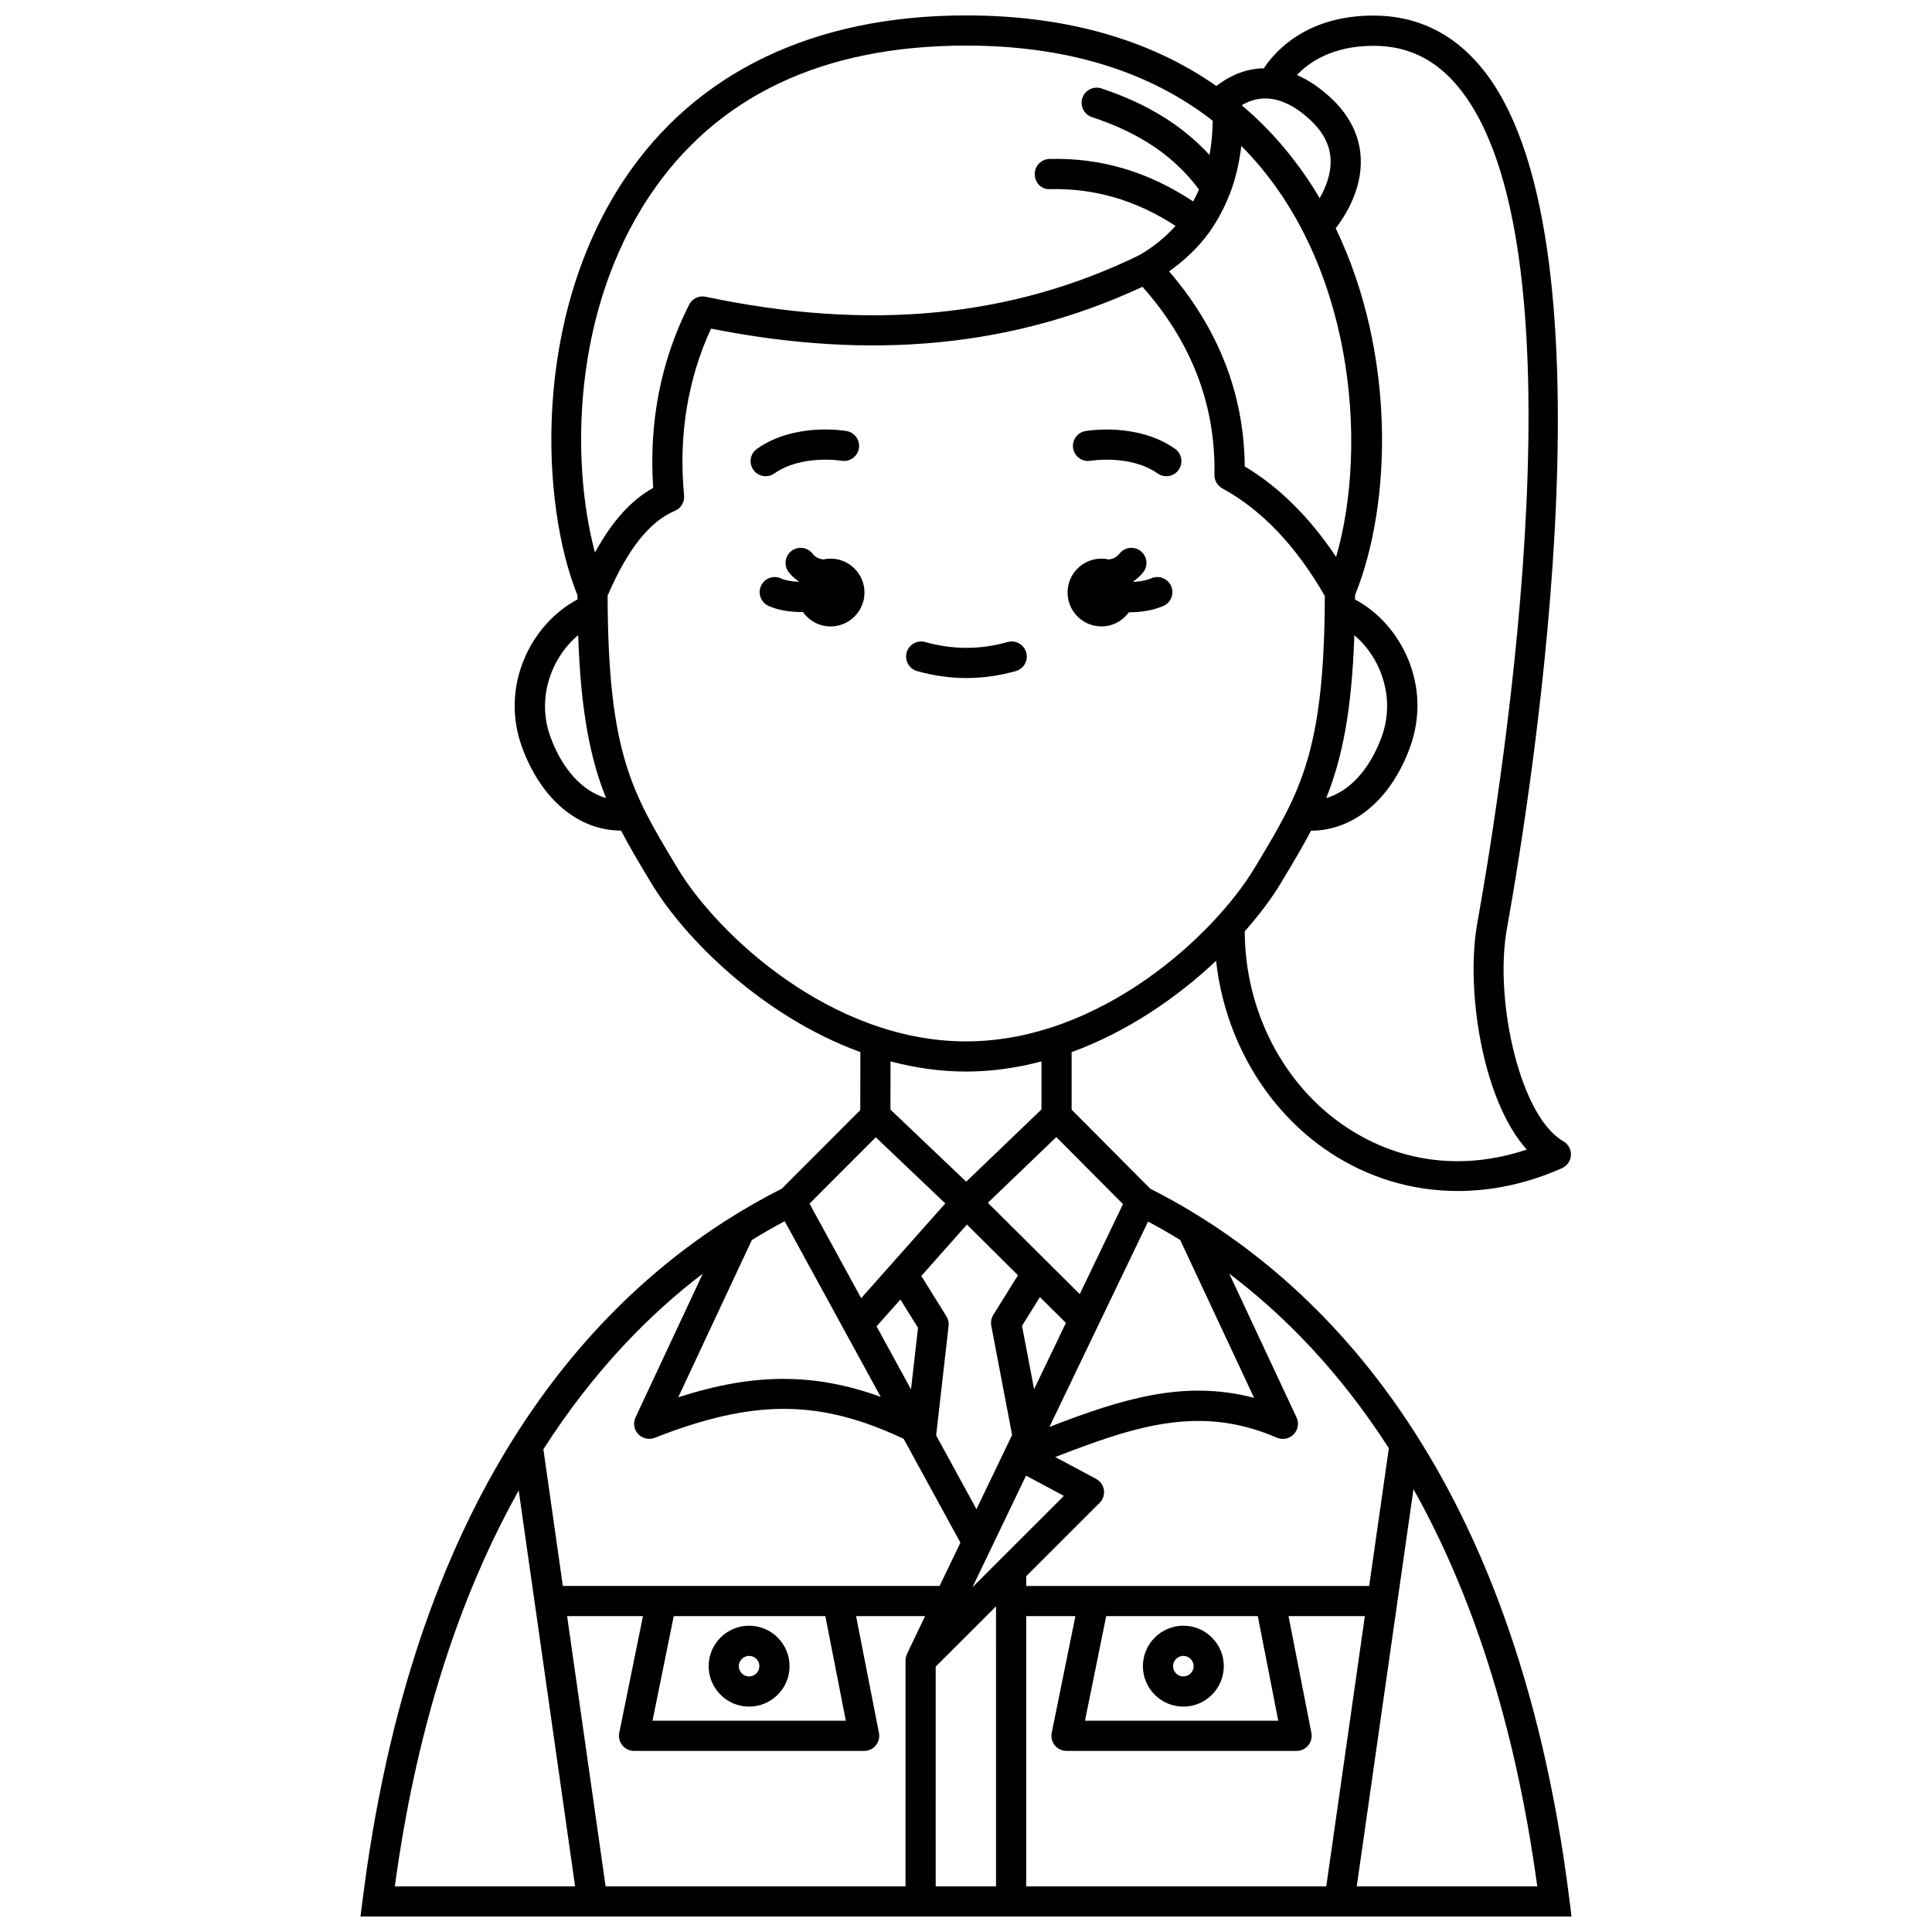 <?xml version="1.0" encoding="UTF-8"?>
<!-- Uploaded to: ICON Repo, www.iconrepo.com, Generator: ICON Repo Mixer Tools -->
<svg width="800px" height="800px" version="1.1" viewBox="144 144 512 512" xmlns="http://www.w3.org/2000/svg">
 <defs>
  <clipPath id="a">
   <path d="m239 148.09h322v503.81h-322z"/>
  </clipPath>
 </defs>
 <path d="m435.9 310c3.008 0 5.648-1.492 7.281-3.758 0.09 0 0.168 0.016 0.25 0.016 2.941 0 6.059-0.473 8.84-1.664 2.031-0.871 2.973-3.223 2.102-5.25-0.867-2.031-3.231-2.973-5.25-2.102-1.469 0.629-3.129 0.891-4.742 0.969-0.016-0.043-0.023-0.09-0.039-0.129 0.98-0.684 1.891-1.469 2.656-2.465 1.344-1.75 1.016-4.258-0.734-5.606-1.75-1.344-4.262-1.023-5.606 0.734-0.758 0.988-1.754 1.375-2.824 1.52-0.625-0.137-1.273-0.223-1.938-0.223-4.957 0-8.98 4.023-8.98 8.98 0 4.957 4.023 8.977 8.984 8.977z"/>
 <path d="m364.11 292.04c-0.668 0-1.312 0.082-1.938 0.223-1.066-0.145-2.062-0.531-2.824-1.52-1.344-1.758-3.859-2.078-5.606-0.734-1.75 1.344-2.082 3.856-0.734 5.606 0.766 0.996 1.676 1.781 2.66 2.465-0.012 0.031-0.02 0.062-0.031 0.098-1.691-0.059-3.383-0.32-4.695-0.902-2.016-0.906-4.383 0-5.281 2.019-0.898 2.016 0.004 4.379 2.019 5.281 2.59 1.16 5.723 1.625 8.742 1.625 0.121 0 0.23-0.016 0.352-0.02 1.625 2.312 4.301 3.832 7.34 3.832 4.957 0 8.98-4.023 8.98-8.98-0.004-4.965-4.023-8.992-8.984-8.992z"/>
 <path d="m433.02 266.11c0.105-0.016 10.547-1.727 17.77 3.363 0.699 0.496 1.504 0.73 2.301 0.73 1.254 0 2.496-0.586 3.269-1.695 1.273-1.805 0.84-4.297-0.969-5.57-9.977-7.027-23.191-4.801-23.75-4.703-2.172 0.383-3.617 2.445-3.242 4.617 0.383 2.172 2.43 3.641 4.621 3.258z"/>
 <path d="m349.22 269.47c7.227-5.086 17.664-3.379 17.77-3.363 2.184 0.359 4.238-1.074 4.621-3.246 0.383-2.176-1.07-4.25-3.246-4.629-0.559-0.105-13.777-2.332-23.75 4.703-1.809 1.273-2.238 3.766-0.969 5.57 0.781 1.109 2.016 1.695 3.269 1.695 0.801 0 1.605-0.242 2.305-0.73z"/>
 <path d="m413.2 321.84c2.129-0.602 3.363-2.812 2.758-4.934-0.605-2.125-2.816-3.363-4.934-2.758-7.262 2.055-14.551 2.055-21.816 0-2.121-0.59-4.336 0.641-4.934 2.758-0.602 2.125 0.637 4.336 2.758 4.934 4.34 1.227 8.746 1.848 13.082 1.848 4.344 0 8.746-0.625 13.086-1.848z"/>
 <g clip-path="url(#a)">
  <path d="m411.95 651.9c0.008 0 0.012-0.004 0.02-0.004h148.5l-0.562-4.496c-14.562-116.52-68.301-166.74-111.08-188.38l-20.836-20.949v-15.246c14.996-5.473 28.148-14.645 38.289-24.199 2.273 20.723 13.305 39.621 30.086 50.746 10.277 6.812 21.949 10.258 33.953 10.258 9.164 0 18.527-2.008 27.625-6.051 1.375-0.613 2.293-1.941 2.367-3.449 0.074-1.508-0.699-2.922-2.008-3.676-11.473-6.566-18.207-36.973-15.066-55.707 7.641-42.691 29.73-185.38-6.852-229.09-7.512-8.977-17.066-13.531-28.391-13.531-17.836 0-26.164 9.559-29.078 13.992-0.293 0.008-0.578-0.012-0.871 0.008-5.227 0.344-9.227 2.731-11.684 4.672-17.715-12.383-39.973-18.711-66.355-18.711-40.359 0-71.703 15.074-90.645 43.586-24.508 36.895-21.992 86.176-12.332 110.07 0 0.387 0.012 0.734 0.012 1.121-12.191 6.418-20.695 22.832-14.66 39.25 5.074 13.801 14.945 21.988 26.203 22.004 2.219 4.258 4.715 8.438 7.477 13.035l0.543 0.902c8.668 14.445 29.27 35.223 55.402 44.766l-0.031 15.367-20.781 20.816c-39.242 19.84-87.691 63.781-106.68 160.86-0.105 0.535-0.207 1.074-0.312 1.617-0.438 2.269-0.859 4.559-1.262 6.891-0.211 1.223-0.406 2.481-0.613 3.719-0.301 1.844-0.609 3.672-0.883 5.551-0.355 2.375-0.68 4.797-0.996 7.234-0.113 0.852-0.238 1.672-0.348 2.531l-0.566 4.484h61.465c0.008 0 0.012 0.004 0.02 0.004 0.02 0 0.039-0.004 0.055-0.004h110.86c0.012 0 0.016 0.004 0.023 0.004zm-162.98-10.441c0.215-1.523 0.445-3.027 0.672-4.527 0.277-1.793 0.551-3.578 0.848-5.332 0.16-0.957 0.332-1.891 0.496-2.836 6.602-37.465 17.629-66.82 30.473-89.785l14.949 104.92h-47.77c0.113-0.816 0.219-1.637 0.332-2.441zm102.98-173.83 25.438 46.547c-17.609-6.363-33.633-6.356-53.652 0.129l19.508-41.688c2.938-1.809 5.844-3.469 8.707-4.988zm104.82 4.988 19.574 41.828c-18.586-4.887-35.062 0.305-54.227 7.695l26.133-54.414c2.801 1.496 5.648 3.125 8.52 4.891zm-47.633 84.598-0.012 0.012-7.418 7.41 14.203-29.578 10.031 5.363zm-40.988 42.793h-51.227l5.629-27.719h40.176zm-74.992-35.711-5.156-36.227c13.578-21.203 28.57-36.137 42.246-46.543l-17.824 38.09c-0.691 1.484-0.414 3.238 0.703 4.43 1.121 1.195 2.859 1.578 4.379 0.988 26.238-10.293 43.668-10.242 65.973 0.27l15.039 27.516-5.512 11.473h-99.848zm124.89-52.152-3.203-16.785 4.742-7.621 6.891 6.848zm-11.352-16.82 5.523 28.957-9.445 19.668-10.688-19.559 3.301-28.988c0.102-0.895-0.102-1.801-0.578-2.566l-6.652-10.691 12.094-13.625 13.516 13.438-6.539 10.508c-0.527 0.852-0.719 1.871-0.531 2.859zm-24.078-6.941 4.668 7.496-1.859 16.32-9.129-16.703zm-88.324 83.91h20.098l-6.277 30.918c-0.238 1.176 0.062 2.398 0.824 3.328 0.758 0.926 1.895 1.469 3.094 1.469h60.977c1.195 0 2.328-0.535 3.086-1.457 0.758-0.922 1.066-2.141 0.836-3.312l-6.059-30.949h18.289l-4.797 9.992c-0.016 0.035-0.008 0.074-0.023 0.113-0.23 0.516-0.367 1.062-0.367 1.621l-0.004 59.887h-79.477zm97.672 13.379 15.992-15.977 0.004 74.207h-15.992zm23.992-13.379h13.039l-6.281 30.918c-0.238 1.176 0.062 2.398 0.824 3.328 0.758 0.926 1.895 1.469 3.094 1.469h60.977c1.195 0 2.328-0.535 3.086-1.457 0.758-0.922 1.066-2.141 0.836-3.312l-6.059-30.949h20.227l-10.223 71.613h-79.52zm61.371 0 5.426 27.719h-51.227l5.629-27.719zm26.227 71.609 15.031-105.26c14.781 26.395 26.746 60.684 32.805 105.26zm8.504-116.11-5.215 36.512-90.887-0.004v-2.59l19.457-19.441c0.895-0.895 1.316-2.164 1.133-3.414-0.184-1.25-0.953-2.344-2.07-2.938l-10.828-5.785c21.863-8.492 38.594-13.812 58.742-5.133 1.523 0.656 3.297 0.305 4.453-0.891 1.156-1.191 1.453-2.977 0.75-4.477l-17.832-38.105c14.562 11.016 29.262 25.973 42.297 46.266zm-81.914-40.832-24.352-24.211 18.141-17.414 17.668 17.766zm100.12-320.16c34.355 41.051 12.598 180.72 5.106 222.59-2.828 16.844 1.316 45.922 13.238 59.262-16.746 5.582-33.523 3.543-47.816-5.934-16.66-11.047-26.879-30.844-26.922-51.91 3.949-4.477 7.195-8.84 9.535-12.738l0.609-1.012c2.734-4.559 5.211-8.703 7.422-12.918 11.246-0.016 21.121-8.203 26.195-22.012 6.047-16.438-2.394-32.844-14.531-39.246 0-0.41 0.012-0.793 0.012-1.211 9.801-24.18 10.789-64.098-5.137-97.172 2.586-3.371 6.883-10.188 6.644-18.246-0.18-6.152-2.91-11.695-8.109-16.473-2.891-2.656-5.832-4.617-8.812-5.902 3.168-3.359 9.387-7.738 20.316-7.738 8.965-0.004 16.242 3.488 22.25 10.664zm-51.68 3.312c4.004-0.242 8.219 1.602 12.512 5.551 3.586 3.297 5.398 6.82 5.527 10.777 0.125 3.809-1.355 7.383-2.906 10.066-5.375-9.105-12.199-17.48-20.648-24.617 1.445-0.859 3.305-1.633 5.516-1.777zm-14.074 35.395c0.031-0.035 0.074-0.051 0.109-0.09 0.07-0.102 0.09-0.215 0.148-0.32 1.988-2.82 3.606-5.891 4.914-9.168 0.102-0.152 0.137-0.328 0.215-0.488 1.512-3.93 2.523-8.191 3.062-12.766 29.695 29.75 33.801 79.008 25.125 108.92-6.973-10.457-15.078-18.523-24.215-23.988-0.168-19.125-6.957-36.465-20.039-51.691 4.215-3.008 7.824-6.453 10.68-10.41zm38.402 106.84c6.887 5.777 11.066 16.512 7.211 27.008-3.172 8.625-8.508 14.352-14.668 16.141 4.172-10.348 6.766-22.836 7.457-43.148zm-186.89-116.25c17.641-26.551 45.895-40.016 83.984-40.016 26.543 0 48.492 6.738 65.375 19.918-0.051 3.199-0.324 6.231-0.848 9.074-7.184-7.824-16.598-13.652-28.641-17.637-2.109-0.703-4.363 0.441-5.055 2.539-0.695 2.094 0.445 4.359 2.539 5.055 12.746 4.219 21.801 10.371 28.363 19.188-0.473 1.082-0.969 2.148-1.535 3.164-11.93-7.887-24.422-11.621-38.098-11.258-2.207 0.055-3.949 1.891-3.894 4.098 0.055 2.207 1.785 4.074 4.098 3.894 11.828-0.246 22.758 2.93 33.223 9.758-2.641 2.91-5.75 5.488-9.453 7.668-34.016 16.633-71.652 20.266-115.07 11.098-1.758-0.383-3.578 0.488-4.394 2.106-7.5 14.852-10.699 31.172-9.516 48.559-5.832 3.223-10.867 8.797-15.43 17.113-6.445-24.078-5.977-63.727 14.348-94.32zm-26.129 143.25c-3.856-10.484 0.383-21.234 7.328-27.023 0.676 20.328 3.242 32.832 7.379 43.16-6.168-1.781-11.535-7.504-14.707-16.137zm33.57 34.586-0.543-0.906c-11.465-19.094-17.805-29.707-17.895-71.184 5.301-12.309 11.137-19.676 17.816-22.457 1.621-0.672 2.609-2.324 2.445-4.066-1.492-15.824 0.91-30.695 7.144-44.238 42.66 8.484 80.047 4.871 114.34-11.078 12.965 14.598 19.43 31.336 19.07 49.832-0.027 1.492 0.777 2.875 2.082 3.586 10.492 5.727 19.625 15.344 27.168 28.531-0.113 41.195-6.473 51.848-17.953 70.965l-0.609 1.012c-10.672 17.809-40.895 46.047-76.527 46.047-35.637 0-65.859-28.238-76.543-46.043zm76.543 54.039c6.887 0 13.57-0.996 19.992-2.684v12.723l-19.941 19.141-20.082-19.102 0.023-12.762c6.426 1.684 13.117 2.684 20.008 2.684zm-23.922 17.418 18.43 17.527-22.297 25.109-13.691-25.055z"/>
 </g>
 <path d="m457.6 596.27c5.91 0 10.719-4.809 10.719-10.719 0-5.914-4.809-10.719-10.719-10.719s-10.719 4.809-10.719 10.719c-0.004 5.91 4.809 10.719 10.719 10.719zm0-13.441c1.5 0 2.723 1.223 2.723 2.723s-1.219 2.723-2.723 2.723-2.723-1.219-2.723-2.723c0-1.5 1.223-2.723 2.723-2.723z"/>
 <path d="m342.52 596.27c5.91 0 10.719-4.809 10.719-10.719 0-5.914-4.809-10.719-10.719-10.719-5.91 0-10.719 4.809-10.719 10.719 0.004 5.91 4.809 10.719 10.719 10.719zm0-13.441c1.5 0 2.723 1.223 2.723 2.723s-1.219 2.723-2.723 2.723c-1.504 0-2.723-1.219-2.723-2.723 0-1.5 1.223-2.723 2.723-2.723z"/>
</svg>